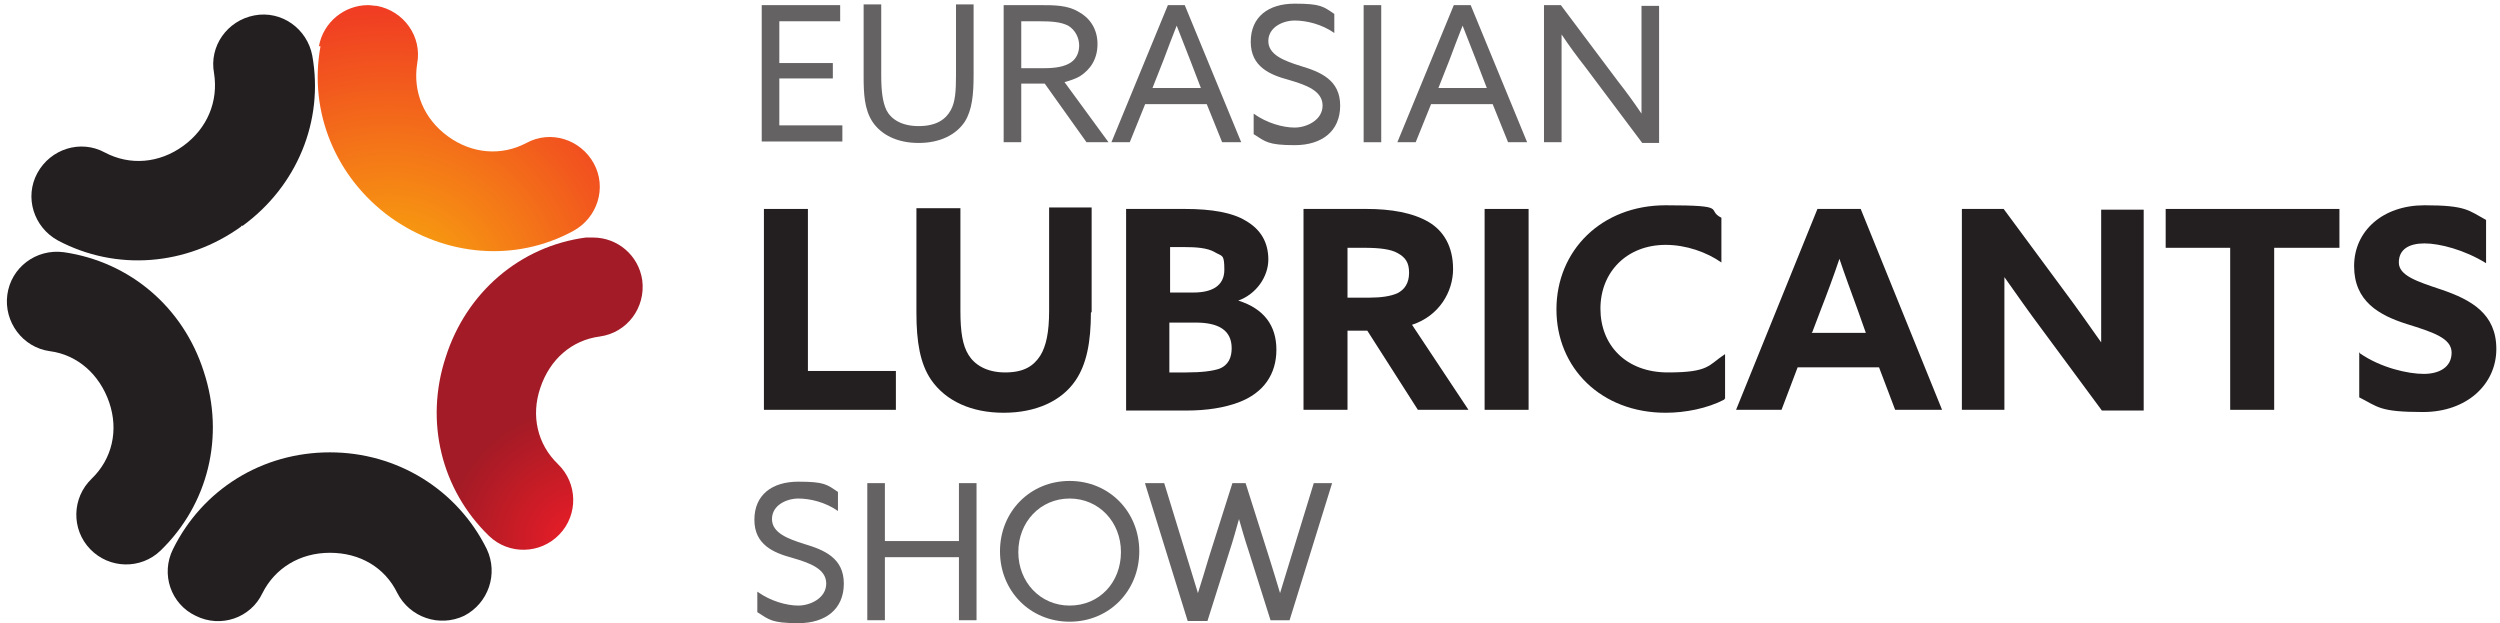<svg width="341" height="85" viewBox="0 0 341 85" fill="none" xmlns="http://www.w3.org/2000/svg">
<path d="M27.799 50.7C30.699 59.5 28.399 68.8 21.899 75.1C19.199 77.7 14.899 77.6 12.299 74.9C9.699 72.2 9.799 67.9 12.499 65.3C15.299 62.6 16.199 58.7 14.899 54.9C13.599 51.1 10.599 48.4 6.799 47.9C3.099 47.4 0.499 43.9 0.999 40.2C1.499 36.5 4.899 33.9 8.699 34.4C17.699 35.7 24.999 41.9 27.799 50.7Z" fill="#231F20"/>
<path d="M44.999 61.7C54.199 61.7 62.399 66.8 66.399 74.9C67.999 78.3 66.599 82.3 63.299 84C59.899 85.6 55.899 84.2 54.199 80.9C52.499 77.4 49.099 75.4 44.999 75.4C40.899 75.4 37.499 77.5 35.799 80.9C34.199 84.3 30.099 85.7 26.699 84C23.299 82.4 21.899 78.3 23.599 74.9C27.599 66.8 35.699 61.7 44.999 61.7Z" fill="#231F20"/>
<path d="M79.9 32.4C70.9 33.6 63.6 39.9 60.8 48.7C57.9 57.5 60.2 66.8 66.7 73.1C69.4 75.7 73.7 75.6 76.3 72.9C78.9 70.2 78.8 65.9 76.1 63.3C73.3 60.6 72.4 56.7 73.7 52.9C75 49 78 46.4 81.8 45.9C85.5 45.4 88.1 42 87.6 38.2C87.1 34.8 84.2 32.4 80.9 32.4H79.9Z" fill="url(#paint0_radial_204_3)"/>
<path d="M43.7 6.4C42.1 15.3 45.8 24.2 53.2 29.6C60.7 35 70.3 35.8 78.2 31.5C81.5 29.7 82.8 25.6 81 22.3C79.2 19 75.1 17.7 71.8 19.5C68.4 21.3 64.4 21 61.1 18.6C57.8 16.2 56.3 12.5 56.9 8.7C57.6 5 55.1 1.5 51.4 0.8C51 0.8 50.6 0.7 50.2 0.7C47 0.7 44.1 3 43.5 6.3H43.7V6.4Z" fill="url(#paint1_radial_204_3)"/>
<path d="M32.898 30.9C25.398 36.3 15.798 37 7.898 32.8C4.598 31 3.298 26.9 5.098 23.6C6.898 20.3 10.998 19 14.298 20.8C17.698 22.6 21.698 22.3 24.998 19.9C28.298 17.5 29.798 13.8 29.198 10C28.498 6.3 30.998 2.8 34.698 2.1C38.398 1.4 41.898 3.9 42.598 7.6C44.198 16.5 40.498 25.4 33.098 30.8H32.898V30.9Z" fill="#231F20"/>
<path d="M104.199 28.5H110.199V50.6H122.199V55.9H104.199V28.5Z" fill="#231F20"/>
<path d="M148.8 42.6C148.8 46.7 148.2 49.7 146.7 51.9C144.8 54.7 141.3 56.3 136.9 56.3C132.5 56.3 129 54.7 127 51.8C125.5 49.6 125 46.6 125 42.7V28.4H131V42.4C131 45.3 131.3 47.1 132.1 48.4C132.9 49.7 134.5 50.8 137.1 50.8C139.7 50.8 141 49.9 141.9 48.5C142.7 47.2 143.1 45.3 143.1 42.4V28.3H148.9V42.6H148.8Z" fill="#231F20"/>
<path d="M161.8 50.8C164 50.8 165.4 50.6 166.3 50.3C167.6 49.8 168 48.7 168 47.5C168 45.1 166.3 44 163.1 44H159.5V50.8H161.8ZM162.8 39.9C165.3 39.9 167 39 167 36.8C167 34.6 166.7 35 165.7 34.4C164.7 33.8 163.1 33.7 161.5 33.7H159.6V39.9H162.8ZM153.6 28.5H161.6C165.3 28.5 168.1 29 169.9 30.1C172 31.3 173 33.1 173 35.4C173 37.7 171.4 40.1 168.9 41C172.4 42.1 174.1 44.4 174.1 47.7C174.1 51 172.4 53.6 168.9 54.9C167 55.6 164.7 56 161.7 56H153.6V28.6V28.5Z" fill="#231F20"/>
<path d="M186.799 40.6C188.399 40.6 189.699 40.4 190.599 40C191.599 39.5 192.199 38.6 192.199 37.2C192.199 35.8 191.699 35.1 190.599 34.5C189.699 34 188.199 33.8 186.099 33.8H183.799V40.6H186.799ZM177.799 28.5H186.399C189.699 28.5 192.699 29 194.899 30.3C196.899 31.5 198.199 33.6 198.199 36.7C198.199 39.8 196.299 43.1 192.599 44.3L200.299 55.9H193.399L186.499 45.1H183.799V55.9H177.799V28.5Z" fill="#231F20"/>
<path d="M202.5 28.5H208.5V55.9H202.5V28.5Z" fill="#231F20"/>
<path d="M235.199 54.5C232.899 55.7 229.899 56.3 227.199 56.3C218.399 56.3 212.299 50.2 212.299 42.2C212.299 34.2 218.399 28 227.199 28C235.999 28 232.599 28.6 234.799 29.7V35.8C232.799 34.4 229.999 33.4 227.199 33.4C221.899 33.4 218.299 37.1 218.299 42.1C218.299 47.1 221.799 50.8 227.499 50.8C233.199 50.8 232.999 49.8 235.299 48.3V54.4H235.199V54.5Z" fill="#231F20"/>
<path d="M247.099 45.4H254.499L253.399 42.3C252.599 40.1 251.599 37.4 250.899 35.3C250.199 37.4 249.199 40.1 248.299 42.4L247.199 45.3L247.099 45.4ZM247.999 28.5H253.799L264.899 55.9H258.499L256.299 50.1H245.199L242.999 55.9H236.799L247.899 28.5H247.999Z" fill="#231F20"/>
<path d="M278.5 44.9C276.7 42.5 275.1 40.2 273.4 37.8V55.9H267.6V28.5H273.3L281.5 39.6C283.3 42 284.9 44.3 286.6 46.7V28.6H292.4V56H286.7L278.5 44.9Z" fill="#231F20"/>
<path d="M304.298 33.8H295.398V28.5H319.098V33.8H310.198V55.9H304.198V33.8H304.298Z" fill="#231F20"/>
<path d="M321.9 48.2C324.8 50.2 328.5 51 330.6 51C332.7 51 334.4 50.1 334.4 48.1C334.4 46.1 331.8 45.3 328.3 44.2C324.5 43 321.1 41.1 321.1 36.3C321.1 31.5 325 28 330.7 28C336.4 28 336.7 28.7 339.1 30V35.9C336.2 34.1 332.8 33.2 330.7 33.2C328.6 33.2 327.2 34 327.2 35.8C327.2 37.6 329.7 38.4 333 39.5C337.1 40.9 340.5 42.8 340.5 47.6C340.5 52.4 336.5 56.2 330.5 56.2C324.5 56.2 324.4 55.5 321.8 54.2V48.1H321.9V48.2Z" fill="#231F20"/>
<path d="M103.298 80.7C105.098 82 107.298 82.6 108.898 82.6C110.498 82.6 112.698 81.6 112.698 79.6C112.698 77.6 110.498 76.8 108.098 76.1C105.498 75.4 102.898 74.3 102.898 70.9C102.898 67.5 105.298 65.7 108.898 65.7C112.498 65.7 112.798 66.1 114.298 67.1V69.7C112.598 68.5 110.498 68 108.898 68C107.298 68 105.298 68.9 105.298 70.8C105.298 72.7 107.498 73.5 109.698 74.2C112.398 75 115.098 76.1 115.098 79.6C115.098 83.1 112.598 85 108.898 85C105.198 85 104.898 84.5 103.298 83.5V80.8V80.7Z" fill="#656263"/>
<path d="M118.299 65.9H120.699V73.8H130.799V65.9H133.199V84.6H130.799V76H120.699V84.6H118.299V65.9Z" fill="#656263"/>
<path d="M145.898 82.6C149.998 82.6 152.898 79.4 152.898 75.3C152.898 71.2 149.898 68 145.898 68C141.898 68 138.898 71.2 138.898 75.3C138.898 79.4 141.898 82.6 145.898 82.6ZM145.898 65.6C151.298 65.6 155.398 69.8 155.398 75.2C155.398 80.6 151.298 84.8 145.898 84.8C140.498 84.8 136.398 80.6 136.398 75.2C136.398 69.8 140.498 65.6 145.898 65.6Z" fill="#656263"/>
<path d="M156.199 65.9H158.799L161.899 76C162.399 77.6 162.899 79.3 163.399 80.9C163.899 79.3 164.399 77.7 164.899 76L168.099 65.9H169.899L173.099 76C173.599 77.6 174.099 79.2 174.599 80.9C175.099 79.3 175.599 77.6 176.099 76L179.199 65.9H181.699L175.899 84.6H173.299L170.299 75.1C169.799 73.6 169.399 72.2 168.999 70.8C168.599 72.2 168.199 73.7 167.699 75.2L164.699 84.7H161.999L156.199 66V65.9Z" fill="#656263"/>
<path d="M103.799 0.7H114.599V2.9H106.299V8.6H113.599V10.7H106.299V17.1H114.899V19.3H103.899V0.7H103.799Z" fill="#656263"/>
<path d="M117.799 10.5V0.6H120.199V10.2C120.199 12.5 120.399 13.9 120.899 15C121.499 16.2 122.899 17.2 125.299 17.2C127.699 17.2 128.999 16.3 129.699 15C130.299 13.9 130.399 12.4 130.399 10.3V0.6H132.799V10.2C132.799 12.9 132.599 15 131.599 16.6C130.399 18.4 128.199 19.5 125.299 19.5C122.399 19.5 120.199 18.4 118.999 16.6C117.899 14.9 117.799 12.8 117.799 10.4V10.5Z" fill="#656263"/>
<path d="M142.399 9.3C143.999 9.3 145.199 9.1 146.099 8.5C146.799 8 147.199 7.2 147.199 6.2C147.199 5.2 146.699 4.1 145.699 3.5C144.699 3 143.499 2.9 141.699 2.9H139.299V9.3H142.499H142.399ZM136.799 0.7H141.899C143.799 0.7 145.599 0.7 147.099 1.6C148.599 2.4 149.699 3.9 149.699 6C149.699 8.1 148.699 9.5 147.299 10.4C146.599 10.8 145.899 11 145.199 11.2L151.199 19.4H148.199L142.499 11.4H139.299V19.4H136.899V0.7H136.799Z" fill="#656263"/>
<path d="M157.1 12H163.8L162.3 8.1C161.7 6.6 161.1 5 160.5 3.5C159.9 5 159.3 6.6 158.7 8.2L157.2 12H157.1ZM159.3 0.7H161.6L169.3 19.4H166.7L164.6 14.2H156.2L154.1 19.4H151.6L159.3 0.7Z" fill="#656263"/>
<path d="M171 15.5C172.8 16.8 175 17.4 176.6 17.4C178.2 17.4 180.4 16.4 180.4 14.4C180.4 12.4 178.2 11.6 175.8 10.9C173.2 10.2 170.6 9.1 170.6 5.7C170.6 2.3 173 0.5 176.6 0.5C180.2 0.5 180.5 0.9 182 1.9V4.5C180.3 3.3 178.2 2.8 176.6 2.8C175 2.8 173 3.7 173 5.6C173 7.5 175.2 8.3 177.4 9C180.1 9.8 182.8 10.9 182.8 14.4C182.8 17.9 180.3 19.8 176.6 19.8C172.9 19.8 172.6 19.3 171 18.3V15.6V15.5Z" fill="#656263"/>
<path d="M186 0.7H188.4V19.4H186V0.7Z" fill="#656263"/>
<path d="M196.1 12H202.8L201.3 8.1C200.7 6.6 200.1 5 199.5 3.5C198.9 5 198.3 6.6 197.7 8.2L196.2 12H196.1ZM198.3 0.7H200.6L208.3 19.4H205.7L203.6 14.2H195.2L193.1 19.4H190.6L198.3 0.7Z" fill="#656263"/>
<path d="M210.6 19.3V0.7H212.9L220.7 11.1C221.8 12.5 222.9 14 223.9 15.5V0.8H226.3V19.5H224L216.2 9.1C215.1 7.7 214 6.2 213 4.7V19.4H210.6V19.3Z" fill="#656263"/>
<defs>
<radialGradient id="paint0_radial_204_3" cx="0" cy="0" r="1" gradientUnits="userSpaceOnUse" gradientTransform="translate(78.9 73.8) scale(18)">
<stop stop-color="#EC1D27"/>
<stop offset="1" stop-color="#A31B26"/>
</radialGradient>
<radialGradient id="paint1_radial_204_3" cx="0" cy="0" r="1" gradientUnits="userSpaceOnUse" gradientTransform="translate(53.034 41.358) rotate(-36) scale(40 40)">
<stop stop-color="#F79D10"/>
<stop offset="0.2" stop-color="#F79D10"/>
<stop offset="1" stop-color="#F03D23"/>
</radialGradient>
</defs>
</svg>
